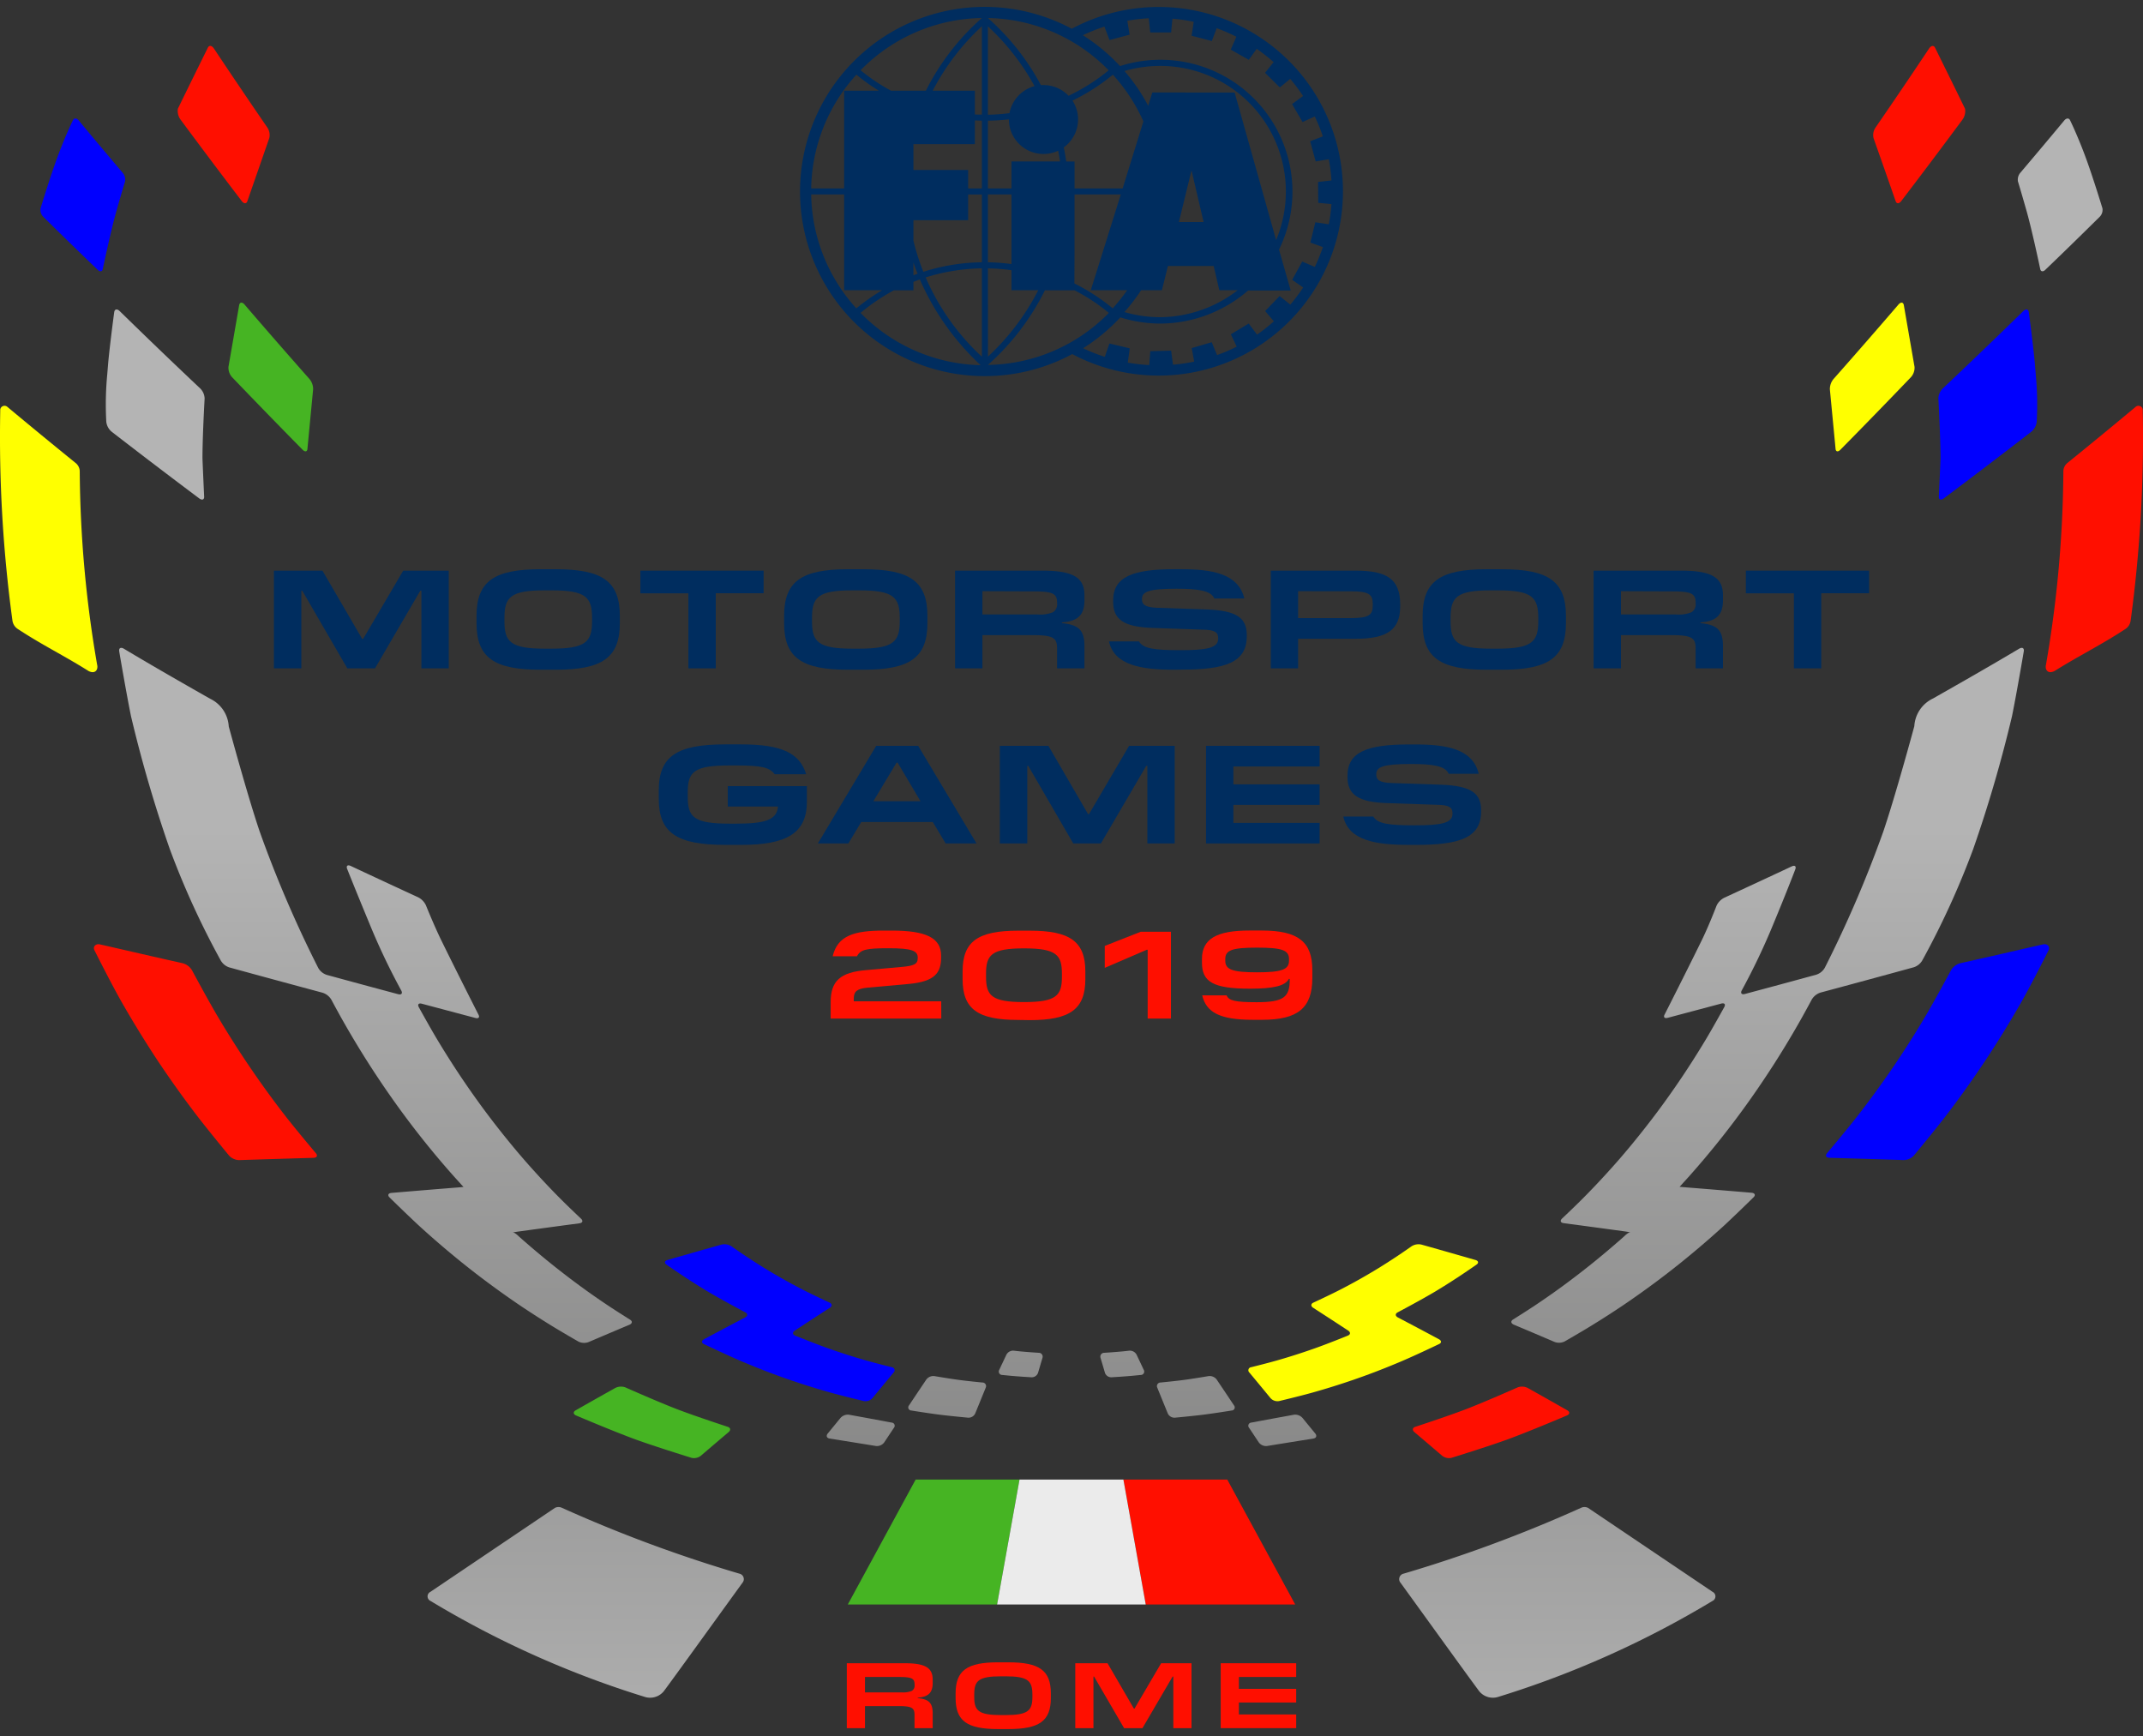 <svg xmlns="http://www.w3.org/2000/svg" xmlns:xlink="http://www.w3.org/1999/xlink" viewBox="0 0 100 81"><rect x="0" y="0" width="100" height="81" fill="#333333" stroke="none"/><defs><linearGradient id="a" x1="59.833" y1="98.031" x2="59.833" y2="38.613" gradientUnits="userSpaceOnUse"><stop offset="0" stop-color="#5d5d5c"/><stop offset="1" stop-color="#b4b4b4"/></linearGradient><linearGradient id="b" x1="55.802" y1="98.031" x2="55.802" y2="38.613" xlink:href="#a"/><linearGradient id="c" x1="52.37" y1="98.031" x2="52.37" y2="38.613" xlink:href="#a"/><linearGradient id="d" x1="96.135" y1="98.031" x2="96.135" y2="38.613" xlink:href="#a"/><linearGradient id="e" x1="82.482" y1="98.031" x2="82.482" y2="38.613" xlink:href="#a"/><linearGradient id="f" x1="40.167" y1="98.031" x2="40.167" y2="38.613" xlink:href="#a"/><linearGradient id="g" x1="44.198" y1="98.031" x2="44.198" y2="38.613" xlink:href="#a"/><linearGradient id="h" x1="47.63" y1="98.031" x2="47.63" y2="38.613" xlink:href="#a"/><linearGradient id="i" x1="17.518" y1="98.031" x2="17.518" y2="38.613" xlink:href="#a"/><linearGradient id="j" x1="7.248" y1="98.031" x2="7.248" y2="38.613" xlink:href="#a"/><linearGradient id="k" x1="72.67" y1="30.061" x2="72.67" y2="83.848" xlink:href="#a"/><linearGradient id="l" x1="27.33" y1="30.061" x2="27.33" y2="83.848" xlink:href="#a"/></defs><title>fia-motorsport-games-2019</title><path d="M39.391,9.073V13.54h1.778a9.779,9.779,0,0,0-1.21.847,8.074,8.074,0,0,1-2.106-5.314Zm.573-5.59a8.633,8.633,0,0,0,1.046.748H39.391V8.793H37.853a8.074,8.074,0,0,1,2.111-5.31M45.818.841a11.229,11.229,0,0,0-2.613,3.39H41.576a9.057,9.057,0,0,1-1.418-.952A8.067,8.067,0,0,1,45.818.841m0,4.507c-.108,0-.219,0-.327-.01V4.231H43.524a10.969,10.969,0,0,1,2.294-3.006Zm0,3.445h-.641V7.931H42.624V6.724h2.867V5.62c.108,0,.219.009.327.009Zm0,3.445a9.3,9.3,0,0,0-2.731.444,10.36,10.36,0,0,1-.463-1.454v-.953h2.553v-1.2h.641Zm0,4.406a10.949,10.949,0,0,1-2.623-3.7,9.2,9.2,0,0,1,2.623-.423Zm-3.194-3.8v-.6c.058.178.124.355.194.528ZM40.157,14.6a9.235,9.235,0,0,1,1.555-1.055h.912v-.393c.1-.04.2-.077.3-.113a11.969,11.969,0,0,0,2.836,4A8.076,8.076,0,0,1,40.157,14.6m8.607-1.055h1.379a9,9,0,0,1,1.6,1.055A8.05,8.05,0,0,1,46.1,17.027a11.493,11.493,0,0,0,2.662-3.487M46.1,12.523a8.421,8.421,0,0,1,1.1.085v.932H48.45a11.253,11.253,0,0,1-2.348,3.1Zm0-3.45h1.1v3.248a9.176,9.176,0,0,0-1.1-.083Zm0-3.444c.328,0,.655-.026.978-.057a1.615,1.615,0,0,0,2.3,1.46c.034.168.063.334.089.5H47.2V8.793H46.1Zm0-4.4a11.014,11.014,0,0,1,2.175,2.789,1.617,1.617,0,0,0-1.169,1.261,8.214,8.214,0,0,1-1.006.073Zm5.633,2.054a9.144,9.144,0,0,1-1.87,1.186,1.613,1.613,0,0,0-1.173-.5l-.119,0A11.22,11.22,0,0,0,46.1.841a8.06,8.06,0,0,1,5.633,2.438m-1.592,8.655V9.073H52.3L50.9,13.54h1.7a9.122,9.122,0,0,1-.676.847,9.522,9.522,0,0,0-1.789-1.163Zm7.471-7.618H53.77l-.191.621a8.4,8.4,0,0,0-1.108-1.623,5.943,5.943,0,0,1,1.669-.238A5.859,5.859,0,0,1,59.548,11.2Zm-2.6,6.043L55.6,7.947l.564,2.412ZM54.5,12.41h2.135l.263,1.13h.859A5.991,5.991,0,0,1,54.14,14.8a5.924,5.924,0,0,1-1.669-.24,9.631,9.631,0,0,0,.779-1.019h.968ZM50.046,4.694a9.478,9.478,0,0,0,1.885-1.208,8.161,8.161,0,0,1,1.424,2.178l-.969,3.129H50.143V7.536h-.388c-.031-.22-.069-.437-.116-.658a1.612,1.612,0,0,0,.407-2.184m1.488-3.456.239.631.938-.251L52.605.967a8.062,8.062,0,0,1,1-.114l.069.661.973,0,.063-.642a7.629,7.629,0,0,1,.994.145l-.1.649.944.249.227-.6a8.186,8.186,0,0,1,.918.4l-.262.6.842.476.37-.513a9.106,9.106,0,0,1,.789.619l-.4.5.689.683.485-.4a8.356,8.356,0,0,1,.6.8l-.514.375.49.839.57-.259a8.523,8.523,0,0,1,.377.927l-.592.229.257.94.612-.1a7.621,7.621,0,0,1,.125.988l-.625.071.007.973.617.061a7.52,7.52,0,0,1-.124.941l-.627-.094-.234.947.586.21a8.2,8.2,0,0,1-.378.926l-.586-.25-.47.852.514.357a8.788,8.788,0,0,1-.6.8l-.5-.4-.674.7.406.48a8.548,8.548,0,0,1-.784.621l-.39-.517-.833.5.273.577a7.537,7.537,0,0,1-.916.393l-.25-.6-.934.275.116.63a7.592,7.592,0,0,1-.99.144l-.086-.654-.972.024-.05.648a8.352,8.352,0,0,1-1-.113l.09-.668-.947-.225-.218.621a7.935,7.935,0,0,1-1.01-.4,8.761,8.761,0,0,0,1.736-1.441,6.193,6.193,0,0,0,1.875.289,6.289,6.289,0,0,0,4.086-1.541h1.991l-.547-1.909A6.151,6.151,0,0,0,54.14,2.79a6.065,6.065,0,0,0-1.875.294A8.659,8.659,0,0,0,50.53,1.643a8.455,8.455,0,0,1,1-.4M45.949,17.549a8.6,8.6,0,0,0,4.086-1.028,8.6,8.6,0,1,0-.023-15.18,8.614,8.614,0,1,0-4.063,16.208" style="fill:#002d5f"/><path d="M99.988,19.154a.2.2,0,0,0-.335-.167c-1.079.9-2.1,1.739-3.174,2.609a.512.512,0,0,0-.195.388,54.65,54.65,0,0,1-.81,9.024c-.062.226.079.464.4.3,1.154-.723,2.158-1.206,3.315-1.966a.557.557,0,0,0,.235-.389A63.354,63.354,0,0,0,99.988,19.154Z" style="fill:#ff0f00"/><path d="M73.129,65.8q-.921-.525-1.841-1.039a.591.591,0,0,0-.467-.028s-1.549.689-2.452,1.033c-.85.325-2.33.809-2.33.809-.13.044-.147.154-.038.246q.645.546,1.291,1.1a.519.519,0,0,0,.439.1s1.676-.517,2.623-.862c1.012-.369,2.775-1.119,2.775-1.119C73.259,65.976,73.259,65.87,73.129,65.8Z" style="fill:#ff0f00"/><path d="M67.146,62.487q-.96-.515-1.917-1.017c-.125-.067-.13-.173-.008-.237,0,0,1.119-.592,1.775-.986.349-.21.694-.429,1.038-.654.36-.236.863-.585.863-.585.116-.08.094-.178-.045-.218l-.3-.086c-.139-.041-.367-.106-.506-.145q-.86-.248-1.717-.488a.613.613,0,0,0-.454.075s-.391.276-.692.475-.579.378-.872.558q-.825.505-1.673.945c-.52.271-1.35.655-1.35.655-.123.057-.128.164-.012.24q.534.345,1.069.694l.426.279.141.093c.117.076.11.182-.016.233,0,0-.981.4-1.6.614-.538.19-1.078.363-1.624.521-.506.147-1.291.34-1.291.341a.142.142,0,0,0-.08.248q.494.594.988,1.195a.434.434,0,0,0,.4.135s.943-.224,1.529-.388q.948-.265,1.881-.585,1.06-.363,2.1-.8c.733-.3,1.947-.884,1.947-.884C67.274,62.66,67.273,62.556,67.146,62.487Z" style="fill:#ff0"/><path d="M95.341,44.063c-1.349.307-2.538.585-3.87.881a.735.735,0,0,0-.424.316s-.786,1.468-1.285,2.3q-.717,1.2-1.5,2.344Q87.508,51,86.7,52.043c-.523.674-1.442,1.761-1.441,1.761-.1.115-.049.212.107.217q1.725.05,3.467.106a.662.662,0,0,0,.47-.205s1.037-1.246,1.614-2.008q.894-1.179,1.718-2.419.858-1.293,1.635-2.647c.537-.936,1.318-2.5,1.318-2.5C95.685,44.178,95.535,44.019,95.341,44.063Z" style="fill:blue"/><path d="M88.456,9.382c.04.134.161.133.263,0q1.431-1.874,2.857-3.8a.688.688,0,0,0,.121-.506q-.7-1.436-1.4-2.848c-.058-.124-.185-.107-.281.037q-1.244,1.868-2.5,3.69a.624.624,0,0,0-.09.49Q87.941,7.9,88.456,9.382Z" style="fill:#ff0f00"/><path d="M90.7,23.257q2.036-1.524,4.089-3.113a.71.71,0,0,0,.251-.463,14.82,14.82,0,0,0-.046-2.227c-.006-.078-.028-.337-.038-.466-.081-.91-.285-2.424-.286-2.423-.02-.146-.135-.168-.256-.049q-1.886,1.842-3.762,3.613a.693.693,0,0,0-.2.469s.095,1.741.1,2.767c0,.1-.077,1.8-.078,1.8C90.464,23.314,90.567,23.355,90.7,23.257Z" style="fill:blue"/><path d="M85.88,20.984q1.641-1.664,3.287-3.381a.659.659,0,0,0,.172-.485q-.251-1.446-.5-2.883c-.028-.142-.142-.152-.252-.023q-1.515,1.763-3.029,3.473a.733.733,0,0,0-.169.485q.132,1.38.264,2.765C85.66,21.079,85.765,21.1,85.88,20.984Z" style="fill:#ff0"/><path d="M.012,19.154a.2.2,0,0,1,.335-.167c1.079.9,2.1,1.739,3.174,2.609a.512.512,0,0,1,.2.388,54.65,54.65,0,0,0,.81,9.024c.062.226-.079.464-.4.3C2.976,30.581,1.972,30.1.815,29.338a.557.557,0,0,1-.235-.389A63.354,63.354,0,0,1,.012,19.154Z" style="fill:#ff0"/><path d="M26.871,65.8q.921-.525,1.841-1.039a.591.591,0,0,1,.467-.028s1.549.689,2.452,1.033c.85.325,2.33.809,2.33.809.13.044.147.154.038.246q-.645.546-1.291,1.1a.519.519,0,0,1-.439.1s-1.676-.517-2.623-.862c-1.012-.369-2.775-1.119-2.775-1.119C26.741,65.976,26.741,65.87,26.871,65.8Z" style="fill:#46b423"/><path d="M32.854,62.487q.96-.515,1.917-1.017c.125-.067.13-.173.008-.237,0,0-1.119-.592-1.775-.986-.349-.21-.694-.429-1.038-.654-.36-.236-.863-.585-.863-.585-.116-.08-.094-.178.045-.218l.3-.086c.139-.041.367-.106.506-.145q.859-.248,1.717-.488a.613.613,0,0,1,.454.075s.391.276.692.475.579.378.872.558q.825.505,1.673.945c.52.271,1.35.655,1.35.655.123.057.128.164.012.24q-.534.345-1.069.694l-.426.279-.141.093c-.117.076-.11.182.016.233,0,0,.981.4,1.6.614q.806.285,1.623.521c.506.147,1.291.34,1.291.341a.142.142,0,0,1,.08.248q-.494.594-.988,1.195a.434.434,0,0,1-.4.135s-.943-.224-1.529-.388q-.948-.265-1.881-.585-1.06-.363-2.1-.8c-.733-.3-1.947-.884-1.947-.884C32.726,62.66,32.727,62.556,32.854,62.487Z" style="fill:blue"/><path d="M5.436,9.834c-.27.952-.641,2.723-.641,2.723-.025.119-.131.134-.235.034q-1.267-1.216-2.537-2.473a.457.457,0,0,1-.13-.4s.461-1.52.821-2.477c.375-1,.694-1.64.694-1.64.052-.1.17-.095.264.018Q4.7,6.854,5.724,8.061a.5.5,0,0,1,.113.4S5.722,8.829,5.436,9.834Z" style="fill:blue"/><path d="M4.659,44.063c1.349.307,2.538.585,3.87.881a.735.735,0,0,1,.424.316s.786,1.468,1.285,2.3q.717,1.2,1.5,2.344.752,1.1,1.559,2.141c.523.674,1.442,1.761,1.441,1.761.1.115.049.212-.107.217q-1.725.05-3.467.106a.662.662,0,0,1-.47-.205S9.66,52.676,9.083,51.914Q8.189,50.735,7.365,49.5,6.507,48.2,5.73,46.848c-.537-.936-1.318-2.5-1.318-2.5C4.315,44.178,4.465,44.019,4.659,44.063Z" style="fill:#ff0f00"/><path d="M11.544,9.382c-.04.134-.161.133-.263,0Q9.85,7.507,8.424,5.579A.688.688,0,0,1,8.3,5.073q.7-1.436,1.4-2.848c.058-.124.185-.107.281.037q1.244,1.868,2.495,3.69a.624.624,0,0,1,.09.49Q12.059,7.9,11.544,9.382Z" style="fill:#ff0f00"/><path d="M60.779,66.159a.457.457,0,0,0-.4-.149q-1,.181-1.991.367a.147.147,0,0,0-.1.245l.451.678a.422.422,0,0,0,.378.17q1.082-.175,2.172-.349c.134-.022.173-.128.086-.235Q61.076,66.522,60.779,66.159Z" style="fill:url(#a)"/><path d="M56.774,64.367a.412.412,0,0,0-.375-.16s-.686.117-1.152.179c-.443.059-1.093.121-1.093.121a.168.168,0,0,0-.151.241q.244.6.489,1.2a.344.344,0,0,0,.33.2s.783-.072,1.29-.135c.538-.066,1.363-.2,1.364-.2a.145.145,0,0,0,.105-.241Q57.177,64.965,56.774,64.367Z" style="fill:url(#b)"/><path d="M53.036,63.205a.357.357,0,0,0-.34-.184s-.133.016-.319.034-.366.031-.549.045-.3.02-.3.02a.179.179,0,0,0-.174.234l.207.7a.312.312,0,0,0,.3.209l.366-.023c.206-.014.411-.029.617-.048l.389-.038a.158.158,0,0,0,.139-.237C53.262,63.682,53.148,63.444,53.036,63.205Z" style="fill:url(#c)"/><path d="M94.564,9.834c.27.952.641,2.723.641,2.723.025.119.131.134.235.034q1.267-1.216,2.537-2.473a.457.457,0,0,0,.13-.4s-.461-1.52-.821-2.477c-.375-1-.694-1.64-.694-1.64-.052-.1-.17-.095-.264.018Q95.3,6.854,94.276,8.061a.5.5,0,0,0-.113.4S94.278,8.829,94.564,9.834Z" style="fill:url(#d)"/><path d="M89.7,44.813a38.591,38.591,0,0,0,2.378-5.2,62.381,62.381,0,0,0,1.81-6.2c.225-1.108.549-3.017.548-3.017.028-.156-.07-.214-.216-.127-1.448.859-2.581,1.505-4.017,2.321a1.528,1.528,0,0,0-.874,1.293s-.877,3.243-1.45,4.923a54.894,54.894,0,0,1-2.727,6.348.707.707,0,0,1-.4.324q-1.672.458-3.329.9c-.15.04-.215-.035-.147-.166a31.194,31.194,0,0,0,1.5-3.159c.65-1.567,1-2.493,1-2.493.051-.142-.024-.2-.167-.135q-1.584.742-3.152,1.465a.788.788,0,0,0-.356.368s-.355.925-.684,1.6c-.726,1.484-1.737,3.472-1.737,3.472-.071.127-.008.2.14.161l2.5-.665c.148-.04.212.033.141.163,0,0-.518.94-.86,1.51q-.54.9-1.117,1.76-.553.824-1.137,1.608-.561.75-1.148,1.465-.573.7-1.172,1.357-.575.635-1.17,1.233c-.38.382-.97.939-.97.938-.1.1-.066.192.08.211q1.412.188,2.835.383c.149.021.268.04.265.043a.075.075,0,0,1-.042.007,1.01,1.01,0,0,0-.223.171s-.133.12-.3.264q-.65.567-1.317,1.1-.639.51-1.292.988-.627.458-1.267.884c-.409.273-1.022.656-1.022.656-.119.074-.1.18.031.238q.951.4,1.905.808a.6.6,0,0,0,.471-.022s.749-.429,1.229-.725q.756-.463,1.5-.963.775-.525,1.532-1.089c.528-.393,1.048-.8,1.561-1.225q.807-.664,1.586-1.375c.543-.5,1.406-1.347,1.406-1.348.106-.1.067-.2-.087-.213q-1.554-.132-3.092-.254c-.151-.012-.274-.024-.272-.025l.008-.006s.083-.087.182-.2c0,0,.175-.19.35-.388q.68-.768,1.328-1.58.665-.834,1.293-1.71.654-.915,1.268-1.874.639-1,1.229-2.045c.221-.39.516-.942.516-.942a.737.737,0,0,1,.406-.317q2.158-.579,4.346-1.179A.715.715,0,0,0,89.7,44.813Z" style="fill:url(#e)"/><path d="M39.221,66.159a.457.457,0,0,1,.4-.149q1,.181,1.991.367a.147.147,0,0,1,.1.245l-.451.678a.422.422,0,0,1-.378.17q-1.082-.175-2.172-.349c-.134-.022-.173-.128-.086-.235Q38.925,66.522,39.221,66.159Z" style="fill:url(#f)"/><path d="M43.226,64.367a.412.412,0,0,1,.375-.16s.686.117,1.152.179c.443.059,1.092.121,1.093.121a.168.168,0,0,1,.151.241q-.244.6-.489,1.2a.344.344,0,0,1-.33.2s-.783-.072-1.29-.135c-.538-.066-1.363-.2-1.364-.2a.145.145,0,0,1-.105-.241Q42.823,64.965,43.226,64.367Z" style="fill:url(#g)"/><path d="M46.964,63.205a.357.357,0,0,1,.34-.184s.133.016.319.034.366.031.549.045.3.02.3.02a.179.179,0,0,1,.174.234l-.207.7a.312.312,0,0,1-.3.209l-.366-.023c-.206-.014-.411-.029-.617-.048l-.389-.038a.158.158,0,0,1-.139-.237C46.738,63.682,46.852,63.444,46.964,63.205Z" style="fill:url(#h)"/><path d="M10.3,44.813a38.591,38.591,0,0,1-2.378-5.2,62.381,62.381,0,0,1-1.81-6.2c-.225-1.108-.549-3.017-.548-3.017-.028-.156.07-.214.216-.127C7.227,31.134,8.36,31.78,9.8,32.6a1.528,1.528,0,0,1,.874,1.293s.877,3.243,1.45,4.923a55.091,55.091,0,0,0,2.727,6.348.707.707,0,0,0,.4.324q1.673.458,3.329.9c.15.04.215-.035.147-.166a31.194,31.194,0,0,1-1.5-3.159c-.65-1.567-1.029-2.524-1.029-2.524-.051-.142.024-.2.167-.135q1.584.742,3.152,1.465a.8.8,0,0,1,.356.367s.386.957.715,1.629c.726,1.484,1.737,3.472,1.737,3.472.071.127.008.2-.14.161l-2.5-.665c-.148-.04-.212.033-.141.163,0,0,.518.94.86,1.51q.54.9,1.117,1.76.554.824,1.137,1.608.561.75,1.148,1.465.573.7,1.172,1.357.575.635,1.17,1.233c.38.382.97.939.97.938.1.1.066.192-.08.211q-1.412.188-2.835.383c-.149.021-.268.04-.265.043a.075.075,0,0,0,.042.007,1.01,1.01,0,0,1,.223.171s.133.12.3.264q.649.567,1.317,1.1.639.51,1.292.988.627.458,1.267.884c.409.273,1.022.656,1.022.656.119.074.105.18-.031.238q-.951.4-1.905.808a.6.6,0,0,1-.471-.022s-.749-.429-1.229-.725q-.756-.463-1.5-.963-.775-.525-1.532-1.089c-.528-.393-1.048-.8-1.561-1.225q-.807-.664-1.586-1.375c-.543-.5-1.406-1.347-1.406-1.348-.106-.1-.067-.2.087-.213q1.554-.132,3.092-.254c.151-.012.274-.024.272-.025l-.008-.006s-.083-.087-.182-.2c0,0-.175-.19-.35-.388q-.68-.768-1.328-1.58-.665-.834-1.293-1.71-.654-.915-1.268-1.874-.639-1-1.229-2.045c-.221-.39-.516-.942-.516-.942a.737.737,0,0,0-.406-.317q-2.158-.579-4.346-1.179A.715.715,0,0,1,10.3,44.813Z" style="fill:url(#i)"/><path d="M9.3,23.257q-2.035-1.524-4.089-3.113a.71.71,0,0,1-.251-.463,14.82,14.82,0,0,1,.046-2.227c.006-.078.028-.337.038-.466.081-.91.285-2.424.286-2.423.02-.146.135-.168.256-.049q1.884,1.842,3.762,3.613a.693.693,0,0,1,.2.469s-.1,1.741-.1,2.767c0,.1.077,1.8.078,1.8C9.536,23.314,9.433,23.355,9.3,23.257Z" style="fill:url(#j)"/><path d="M14.12,20.984q-1.641-1.664-3.287-3.381a.659.659,0,0,1-.172-.485q.251-1.446.5-2.883c.028-.142.142-.152.252-.023q1.515,1.763,3.029,3.473a.733.733,0,0,1,.169.485q-.132,1.38-.264,2.765C14.34,21.079,14.235,21.1,14.12,20.984Z" style="fill:#46b423"/><path d="M65.356,73.853a.261.261,0,0,1,.142-.428,64.955,64.955,0,0,0,8.285-3.074.369.369,0,0,1,.323.006l5.811,3.918a.234.234,0,0,1-.006.423,45.069,45.069,0,0,1-10.017,4.483.824.824,0,0,1-.876-.279C68.3,77.932,66.643,75.628,65.356,73.853Z" style="fill:url(#k)"/><path d="M34.644,73.853a.261.261,0,0,0-.142-.428,64.955,64.955,0,0,1-8.285-3.074.369.369,0,0,0-.323.006l-5.811,3.918a.234.234,0,0,0,.006.423,45.069,45.069,0,0,0,10.017,4.483.824.824,0,0,0,.876-.279C31.7,77.932,33.357,75.628,34.644,73.853Z" style="fill:url(#l)"/><path d="M20.94,31.184H19.664V27.563h-.052L17.5,31.184H16.206l-2.1-3.621h-.045v3.621H12.781V26.626h2.266L16.9,29.81h.046l1.869-3.184H20.94Z" style="fill:#002d5f"/><path d="M25.219,31.249c-2.162,0-2.983-.56-2.983-2.181v-.326c0-1.621.821-2.182,2.983-2.182h.716c2.169,0,2.989.561,2.989,2.182v.326c0,1.621-.82,2.181-2.989,2.181Zm.514-.983c1.6,0,1.895-.319,1.895-1.283v-.15c0-.97-.293-1.289-1.895-1.289h-.306c-1.608,0-1.888.319-1.888,1.289v.15c0,.964.28,1.283,1.888,1.283Z" style="fill:#002d5f"/><path d="M33.4,31.184H32.123v-3.5h-2.24V26.626h5.75V27.68H33.4Z" style="fill:#002d5f"/><path d="M39.571,31.249c-2.162,0-2.982-.56-2.982-2.181v-.326c0-1.621.82-2.182,2.982-2.182h.717c2.168,0,2.989.561,2.989,2.182v.326c0,1.621-.821,2.181-2.989,2.181Zm.515-.983c1.6,0,1.9-.319,1.9-1.283v-.15c0-.97-.293-1.289-1.9-1.289H39.78c-1.609,0-1.889.319-1.889,1.289v.15c0,.964.28,1.283,1.889,1.283Z" style="fill:#002d5f"/><path d="M45.843,31.184H44.567V26.626h4.076c1.433,0,1.961.319,1.961,1.152v.228c0,.7-.32.983-1.049,1.035v.033c.7.078,1.049.254,1.049,1.068v1.042H49.327v-.925c0-.488-.163-.625-1.14-.625H45.843Zm0-3.6V28.67h2.585a1.571,1.571,0,0,0,.7-.1.426.426,0,0,0,.2-.41v-.033c0-.443-.208-.534-1.14-.534Z" style="fill:#002d5f"/><path d="M54.787,31.249c-1.509,0-2.79-.2-3.039-1.322h1.4c.2.339.725.41,1.925.41,1.234,0,1.764-.1,1.771-.527v-.039c0-.241-.121-.384-.7-.391L53.834,29.3c-1.422-.039-1.891-.41-1.891-1.224v-.052c0-1.12.925-1.466,2.871-1.466h.268c1.449,0,2.7.189,2.984,1.368h-1.4c-.161-.371-.751-.456-1.778-.456-1.314,0-1.6.15-1.6.475v.013c0,.241.128.378.7.4l2.307.078c1.428.052,1.884.4,1.884,1.2v.052c0,1.23-1.019,1.556-3.031,1.556Z" style="fill:#002d5f"/><path d="M60.575,31.184H59.3V26.626h3.959c1.446,0,2.078.384,2.078,1.569v.1c0,1.068-.58,1.51-2.078,1.51H60.575Zm0-3.6V28.84h2.468c.859,0,1.015-.163,1.015-.593v-.065c0-.449-.182-.593-1.022-.593Z" style="fill:#002d5f"/><path d="M69.368,31.249c-2.162,0-2.983-.56-2.983-2.181v-.326c0-1.621.821-2.182,2.983-2.182h.716c2.169,0,2.989.561,2.989,2.182v.326c0,1.621-.82,2.181-2.989,2.181Zm.514-.983c1.6,0,1.9-.319,1.9-1.283v-.15c0-.97-.294-1.289-1.9-1.289h-.306c-1.608,0-1.888.319-1.888,1.289v.15c0,.964.28,1.283,1.888,1.283Z" style="fill:#002d5f"/><path d="M75.64,31.184H74.363V26.626H78.44c1.433,0,1.96.319,1.96,1.152v.228c0,.7-.319.983-1.049,1.035v.033c.7.078,1.049.254,1.049,1.068v1.042H79.124v-.925c0-.488-.163-.625-1.14-.625H75.64Zm0-3.6V28.67h2.585a1.566,1.566,0,0,0,.7-.1.424.424,0,0,0,.2-.41v-.033c0-.443-.209-.534-1.14-.534Z" style="fill:#002d5f"/><path d="M84.986,31.184H83.71v-3.5H81.469V26.626h5.75V27.68H84.986Z" style="fill:#002d5f"/><path d="M33.84,39.421c-2.249,0-3.1-.554-3.1-2.156v-.384c0-1.6.853-2.149,3.1-2.149h.745c1.9,0,2.735.41,3.033,1.393H36.149c-.237-.319-.616-.41-1.8-.41h-.3c-1.665,0-1.956.293-1.956,1.251v.221c0,.944.291,1.244,1.956,1.244h.3c1.381,0,1.9-.183,1.956-.8H33.961v-.951h3.691v.729c0,1.479-.961,2.013-3.067,2.013Z" style="fill:#002d5f"/><path d="M45.568,39.355h-1.44l-.6-1h-3.34l-.6,1H38.164L40.886,34.8h1.96Zm-3.732-3.77-1.081,1.8h2.2l-1.068-1.8Z" style="fill:#002d5f"/><path d="M54.816,39.355H53.54v-3.62h-.052l-2.117,3.62H50.082l-2.1-3.62h-.045v3.62H46.656V34.8h2.267l1.849,3.184h.046L52.687,34.8h2.129Z" style="fill:#002d5f"/><path d="M61.578,39.355h-5.3V34.8h5.3v.964H57.553v.833h4.025v.958H57.553v.84h4.025Z" style="fill:#002d5f"/><path d="M65.721,39.421c-1.509,0-2.79-.2-3.038-1.322h1.4c.2.338.724.41,1.924.41,1.234,0,1.764-.1,1.771-.528v-.039c0-.241-.121-.384-.7-.39l-2.307-.078c-1.422-.04-1.892-.411-1.892-1.225V36.2c0-1.12.926-1.465,2.871-1.465h.268c1.449,0,2.7.189,2.985,1.368H67.6c-.161-.372-.751-.456-1.778-.456-1.314,0-1.6.149-1.6.475v.013c0,.241.127.378.7.4l2.307.078c1.429.052,1.885.4,1.885,1.2v.052c0,1.231-1.019,1.557-3.031,1.557Z" style="fill:#002d5f"/><path d="M43.924,47.525H38.762v-.763c0-.978.429-1.4,1.679-1.5l1.62-.145c.595-.052.763-.133.763-.41v-.029c0-.319-.283-.434-1.36-.434-1.029,0-1.313.058-1.475.376H38.855c.232-.972,1.013-1.2,2.384-1.2h.376c1.591,0,2.3.336,2.3,1.169v.087c0,.734-.313,1.117-1.487,1.232l-1.939.174c-.485.046-.648.173-.648.5v.139h4.08Z" style="fill:#ff0f00"/><path d="M47.51,47.589c-1.874,0-2.592-.5-2.592-1.9v-.365c0-1.4.718-1.9,2.592-1.9h.55c1.869,0,2.586.509,2.586,1.9v.364c0,1.4-.717,1.91-2.586,1.91Zm2.043-2.014v-.144c0-.874-.255-1.181-1.771-1.181s-1.77.307-1.77,1.181v.144c0,.874.254,1.181,1.77,1.181S49.553,46.449,49.553,45.575Z" style="fill:#ff0f00"/><path d="M54.641,47.525H53.554V44.314h-.041l-1.961.845V44.135l1.678-.66h1.411Z" style="fill:#ff0f00"/><path d="M58.883,43.417c1.7,0,2.355.533,2.355,1.846v.37c0,1.395-.672,1.95-2.338,1.95h-.446c-1.539,0-2.169-.353-2.354-1.139h1.139c.1.242.388.318,1.4.318,1.25,0,1.545-.226,1.545-1.053v-.035h-.041c-.168.324-.706.457-1.811.457-1.736,0-2.245-.324-2.245-1.221v-.162c0-.943.689-1.331,2.211-1.331Zm-1.707,1.331v.081c0,.411.336.538,1.481.538s1.493-.127,1.493-.538v-.081c0-.417-.336-.532-1.493-.532S57.176,44.331,57.176,44.748Z" style="fill:#ff0f00"/><path d="M40.363,80.634h-.848V77.605h2.708c.952,0,1.3.212,1.3.766v.151c0,.468-.212.654-.7.689v.021c.463.052.7.169.7.71v.692h-.848V80.02c0-.325-.108-.416-.757-.416H40.363Zm0-2.388v.718h1.718a1.054,1.054,0,0,0,.467-.069.283.283,0,0,0,.13-.273V78.6c0-.294-.139-.354-.757-.354Z" style="fill:#ff0f00"/><path d="M46.574,80.677c-1.437,0-1.982-.371-1.982-1.449v-.217c0-1.077.545-1.449,1.982-1.449h.476c1.441,0,1.986.372,1.986,1.449v.217c0,1.078-.545,1.449-1.986,1.449Zm.342-.653c1.064,0,1.259-.212,1.259-.852v-.1c0-.645-.2-.857-1.259-.857h-.2c-1.069,0-1.255.212-1.255.857v.1c0,.64.186.852,1.255.852Z" style="fill:#ff0f00"/><path d="M55.6,80.634h-.848V78.228h-.034l-1.407,2.406h-.857l-1.4-2.406h-.03v2.406h-.848V77.605h1.506l1.229,2.116h.03l1.242-2.116H55.6Z" style="fill:#ff0f00"/><path d="M60.485,80.634H56.963V77.605h3.522v.641H57.811V78.8h2.674v.637H57.811v.558h2.674Z" style="fill:#ff0f00"/><polygon points="42.727 69.036 47.574 69.036 46.528 74.864 39.561 74.864 42.727 69.036" style="fill:#46b423"/><polygon points="52.422 69.036 57.269 69.036 60.439 74.864 53.464 74.864 52.422 69.036" style="fill:#ff0f00"/><polygon points="47.574 69.036 52.422 69.036 53.464 74.864 46.528 74.864 47.574 69.036" style="fill:#ebebeb"/></svg>